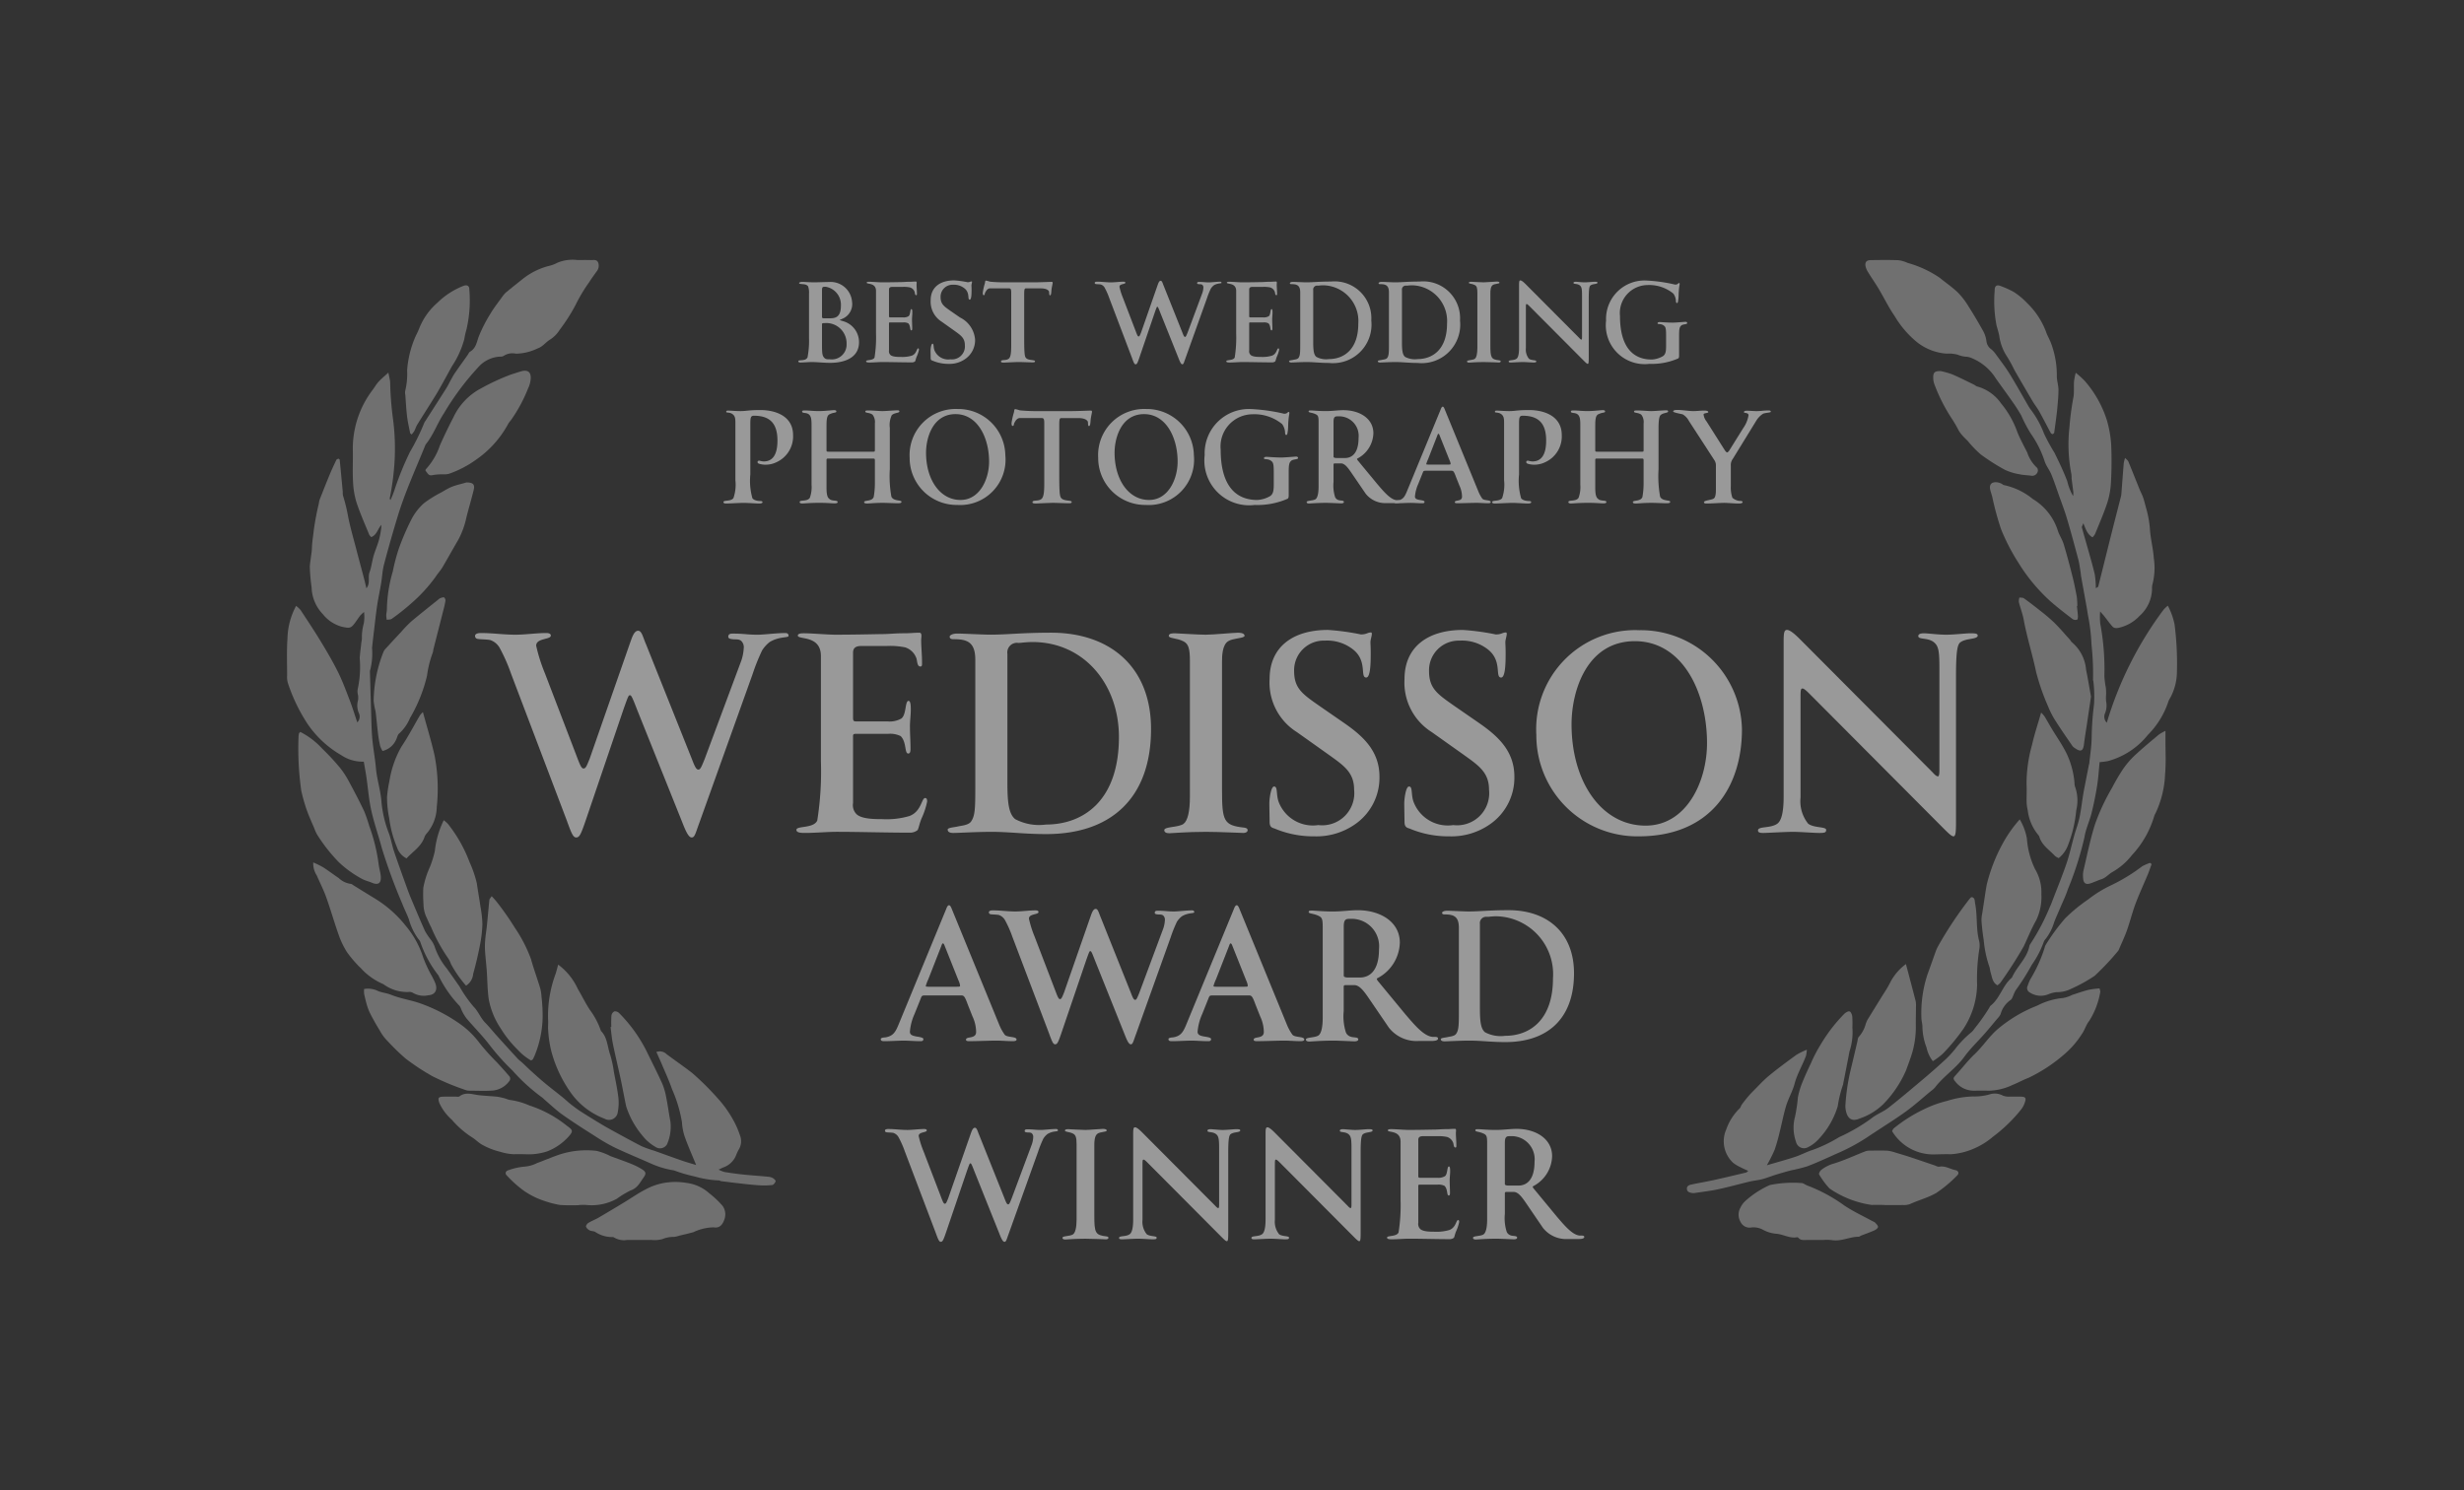 <svg id="Laag_1" data-name="Laag 1" xmlns="http://www.w3.org/2000/svg" viewBox="0 0 152.304 92.132">
  <rect x="0" y="0" width="152.304" height="92.132" fill="#333333" stroke="none"/>
  <rect width="152.304" height="92.132" style="fill: none"/>
  <g>
    <path d="M128.141,30.666a1.303,1.303,0,0,0,.015-.234c-.032-.287-.074-.572-.108-.859a1.578,1.578,0,0,0-.013-.262,9.502,9.502,0,0,1-.122-2.875,17.408,17.408,0,0,1,.26-1.936c.036-.303.007-.613.025-.919a4.416,4.416,0,0,1,.106-.535,5.355,5.355,0,0,1,.58.527,6.818,6.818,0,0,1,1.34,2.388,7.004,7.004,0,0,1,.27,1.491,22.755,22.755,0,0,1-.01,2.324,4.965,4.965,0,0,1-.221,1.281c-.216.664-.5,1.306-.762,1.955a1.004,1.004,0,0,1-.159.207c-.316-.181-.414-.494-.567-.872-.053.146-.103.211-.09.259.099.379.213.755.318,1.133.163.588.339,1.174.478,1.768a5.677,5.677,0,0,1,.066.857c.09-.061.142-.077.149-.105.281-1.114.556-2.229.836-3.343.187-.746.381-1.491.571-2.236a.766.766,0,0,0,.021-.129c.049-.637.096-1.274.148-1.91a2.437,2.437,0,0,1,.082-.332c.098.105.174.153.202.221.234.565.457,1.135.687,1.702.071.175.163.342.225.52.071.203.121.414.177.623a6.501,6.501,0,0,1,.246,1.326c.034.605.201,1.202.239,1.807a4.038,4.038,0,0,1-.07,1.565,1.027,1.027,0,0,0-.039.346,2.278,2.278,0,0,1-.774,1.659,2.501,2.501,0,0,1-1.253.726c-.186.044-.319.042-.43-.084-.183-.207-.343-.433-.515-.65-.05-.063-.107-.121-.237-.268a4.416,4.416,0,0,0,.006.74,15.223,15.223,0,0,1,.257,3.257,5.585,5.585,0,0,0,.093.73,3.604,3.604,0,0,1,.016.385,2.535,2.535,0,0,0-.003.434,1.271,1.271,0,0,1-.059.731.525.525,0,0,0,.103.6,22.311,22.311,0,0,1,3.506-6.984,2.367,2.367,0,0,1,.266-.252,4.332,4.332,0,0,1,.417,1.161,18.88,18.88,0,0,1,.146,2.922,3.444,3.444,0,0,1-.401,1.593,1.593,1.593,0,0,0-.122.231,5.233,5.233,0,0,1-1.269,2.077,4.763,4.763,0,0,1-2.468,1.623,4.63,4.63,0,0,1-.519.066c-.047.466-.075.959-.152,1.444-.091.572-.206,1.143-.346,1.705-.127.507-.363.993-.442,1.505a20.298,20.298,0,0,1-1.021,3.203c-.135.414-.331.808-.5,1.212-.118.282-.247.559-.355.845a3.122,3.122,0,0,1-.514,1.007.57.57,0,0,0-.134.224,6.042,6.042,0,0,1-.728,1.386,14.59,14.59,0,0,1-1.005,1.586,2.164,2.164,0,0,0-.143.317c-.044.091-.075.211-.15.261a1.557,1.557,0,0,0-.626.87.953.953,0,0,1-.2.285c-.26.313-.519.627-.787.933-.421.48-.891.923-1.263,1.437-.519.717-1.277,1.193-1.808,1.89a1.559,1.559,0,0,1-.261.231c-.505.417-.992.859-1.521,1.243-.634.462-1.304.875-1.959,1.309-.073.048-.15.092-.22.143a12.046,12.046,0,0,1-2.171,1.19c-.579.263-1.157.528-1.75.756a9.302,9.302,0,0,1-.997.25q-.477.125-.949.27c-.287.088-.565.203-.855.28-.25.067-.512.085-.764.145-.65.155-1.294.337-1.948.477-.483.104-.977.16-1.467.234a.538.538,0,0,1-.174-.005c-.148-.027-.293-.067-.301-.257-.007-.171.128-.229.253-.257.455-.099.915-.173,1.37-.273.681-.15,1.359-.313,2.037-.475.038-.009.068-.05.132-.1-.175-.082-.333-.15-.483-.23a2.216,2.216,0,0,1-.446-.267,1.813,1.813,0,0,1-.43-2.069,3.345,3.345,0,0,1,.813-1.284c.073-.059.094-.179.154-.26q.179-.245.375-.477c.103-.122.212-.238.325-.351.318-.317.62-.655.965-.94.551-.454,1.127-.878,1.704-1.298a4.516,4.516,0,0,1,.645-.317,2.163,2.163,0,0,1-.051.375c-.216.584-.545,1.119-.707,1.731-.122.461-.374.887-.516,1.344-.159.512-.255,1.042-.387,1.563a11.512,11.512,0,0,1-.329,1.173,9.439,9.439,0,0,1-.482.958c.606-.178,1.183-.334,1.75-.52.368-.121.712-.315,1.082-.428a8.921,8.921,0,0,0,1.631-.788,11.276,11.276,0,0,0,1.995-1.158c.306-.258.714-.394,1.032-.641.712-.554,1.4-1.138,2.09-1.719.444-.373.882-.754,1.309-1.147a6.203,6.203,0,0,0,.75-.787,6.244,6.244,0,0,1,1-1.033.797.797,0,0,0,.172-.197,12.417,12.417,0,0,0,.934-1.313.385.385,0,0,1,.098-.144c.579-.466.732-1.255,1.305-1.725.297-.681.922-1.181,1.078-1.941a.361.361,0,0,1,.074-.158,13.716,13.716,0,0,0,1.212-2.316.827.827,0,0,0,.054-.12c.318-.83.657-1.653.947-2.493.198-.576.324-1.176.489-1.763.102-.363.241-.717.319-1.085.099-.467.151-.944.228-1.417.042-.257.095-.512.144-.767q.107-.555.216-1.11c.006-.029.02-.056.022-.085.051-.506.133-1.01.145-1.517a18.502,18.502,0,0,1,.148-2.132,7.929,7.929,0,0,0-.038-1.394c-.002-.043-.03-.088-.024-.128a16.496,16.496,0,0,0-.095-2.159,11.589,11.589,0,0,0-.225-1.852c-.047-.33-.11-.658-.168-.986-.081-.456-.166-.912-.247-1.369-.018-.1-.021-.202-.038-.302-.043-.256-.073-.517-.14-.768-.225-.843-.452-1.686-.7-2.522-.145-.49-.33-.967-.501-1.449-.151-.427-.292-.858-.464-1.276-.11-.267-.301-.503-.4-.773a6.409,6.409,0,0,0-.872-1.754,8.898,8.898,0,0,1-.587-1.116,9.553,9.553,0,0,0-.516-.811c-.342-.492-.697-.975-1.045-1.463A3.21,3.21,0,0,0,121.911,22.153a1.154,1.154,0,0,0-.326-.096,1.72,1.72,0,0,1-.585-.131,2.153,2.153,0,0,0-.688-.064,3.335,3.335,0,0,1-1.811-.703,6.064,6.064,0,0,1-1.387-1.615c-.371-.534-.655-1.128-.989-1.689-.207-.347-.441-.678-.652-1.023a1.101,1.101,0,0,1-.165-.395c-.035-.238.07-.352.32-.356.57-.009,1.141-.017,1.71.005a1.895,1.895,0,0,1,.576.167,6.669,6.669,0,0,1,1.987.922c.37.306.774.576,1.119.909a4.699,4.699,0,0,1,.663.867c.328.514.638,1.041.933,1.575a1.856,1.856,0,0,1,.172.582.69.69,0,0,0,.281.472,1.471,1.471,0,0,1,.294.318c.29.398.593.79.852,1.208.397.642.762,1.303,1.141,1.956a2.441,2.441,0,0,0,.14.222,5.845,5.845,0,0,1,.849,1.522,11.743,11.743,0,0,0,.646,1.184c.282.574.56,1.153.787,1.75A3.469,3.469,0,0,0,128.141,30.666Z" style="fill: #fff;opacity: 0.3"/>
    <path d="M43.03,72.022c-.243-.594-.497-1.164-.706-1.75a3.48,3.48,0,0,1-.171-.895,8.415,8.415,0,0,0-.616-2.047c-.173-.506-.399-.994-.607-1.488-.112-.266-.233-.527-.358-.807a.601.601,0,0,1,.639.141c.525.392,1.067.76,1.584,1.166a17.005,17.005,0,0,1,1.605,1.598,6.827,6.827,0,0,1,.886,1.235,5.332,5.332,0,0,1,.447.996.994.994,0,0,1-.087.926,2.807,2.807,0,0,0-.161.358,1.307,1.307,0,0,1-.742.704c-.093.034-.18.082-.325.15a2.01,2.01,0,0,0,.366.146c.386.062.774.117,1.164.157.505.052,1.012.085,1.518.133a.74.74,0,0,1,.294.079c.079.045.196.154.182.202-.027.094-.127.224-.209.233a4.73,4.73,0,0,1-.829.016c-.392-.024-.782-.071-1.172-.114-.389-.043-.777-.093-1.164-.142-.042-.005-.083-.046-.123-.043a6.446,6.446,0,0,1-1.534-.252,8.923,8.923,0,0,1-1.073-.304,1.868,1.868,0,0,0-.204-.069,5.596,5.596,0,0,1-1.353-.399c-.752-.336-1.516-.646-2.26-.998a11.314,11.314,0,0,1-1.205-.694c-.688-.437-1.377-.874-2.042-1.344-.402-.285-.76-.633-1.137-.953a1.052,1.052,0,0,0-.13-.117A11.539,11.539,0,0,1,31.669,66.173a14.091,14.091,0,0,1-1.475-1.658c-.422-.534-.901-1.022-1.345-1.539a2.708,2.708,0,0,1-.276-.442c-.071-.126-.099-.295-.2-.383a7.298,7.298,0,0,1-1.275-1.854,6.952,6.952,0,0,1-1.104-2.022.451.451,0,0,0-.107-.19,3.655,3.655,0,0,1-.612-1.249c-.121-.327-.286-.639-.41-.965a35.129,35.129,0,0,1-1.266-3.448c-.245-.925-.582-1.831-.738-2.779-.085-.516-.132-1.037-.206-1.555-.047-.33-.11-.657-.169-1.003a2.359,2.359,0,0,1-1.392-.4,6.362,6.362,0,0,1-2.087-1.938,10.71,10.71,0,0,1-1.209-2.51,1.308,1.308,0,0,1-.051-.476c-.001-.761-.031-1.524.021-2.281a4.492,4.492,0,0,1,.533-2.024,1.687,1.687,0,0,1,.282.261c.432.657.868,1.312,1.275,1.985.369.609.729,1.225,1.044,1.862.276.56.493,1.151.718,1.735.166.433.302.878.466,1.361a.511.511,0,0,0,.1-.566,1.184,1.184,0,0,1-.053-.813,1.045,1.045,0,0,0-.011-.344.817.817,0,0,1-.018-.298,6.573,6.573,0,0,0,.131-1.957c.019-.303.062-.605.095-.908.011-.101.036-.202.04-.304a3.146,3.146,0,0,1,.121-.949,2.443,2.443,0,0,0,.011-.686,2.337,2.337,0,0,0-.23.21c-.09.115-.17.238-.255.357-.318.446-.362.456-.89.341a2.256,2.256,0,0,1-1.172-.777,2.479,2.479,0,0,1-.694-1.653,11.617,11.617,0,0,1-.112-1.299c.021-.259.065-.517.097-.775a2.806,2.806,0,0,0,.032-.304c.006-.378.073-.75.113-1.122a16.259,16.259,0,0,1,.313-1.67,1.627,1.627,0,0,1,.054-.254c.202-.515.404-1.03.616-1.541.128-.309.271-.613.415-.915.019-.041.087-.058.125-.082.042.031.082.046.083.065q.098.994.19,1.989a.967.967,0,0,0,.01.218,10.39,10.39,0,0,1,.328,1.352c.137.669.328,1.327.5,1.989.154.592.314,1.181.47,1.772.051.195.096.391.154.631.258-.319.076-.678.191-.986.12-.324.155-.68.251-1.014.093-.322.23-.631.322-.954a4.695,4.695,0,0,0,.166-.964c-.236.234-.27.609-.629.755a.599.599,0,0,1-.128-.149c-.269-.662-.563-1.316-.785-1.994a5.059,5.059,0,0,1-.215-1.282c-.035-.627-.001-1.258-.012-1.886a5.991,5.991,0,0,1,1.224-3.792c.123-.164.223-.346.36-.497.161-.178.351-.33.612-.571.052.271.098.43.11.591a19.775,19.775,0,0,0,.168,2.212,14.021,14.021,0,0,1,.092,2.883,16.532,16.532,0,0,1-.281,2.065.147.147,0,0,0,.041.125,5.816,5.816,0,0,0,.294-.759,19.008,19.008,0,0,1,.911-2.214,13.585,13.585,0,0,0,.868-1.759.392.392,0,0,1,.061-.116c.439-.687.881-1.372,1.317-2.061.101-.159.18-.332.272-.497.085-.152.166-.308.265-.451.255-.37.518-.734.778-1.101.051-.072.085-.171.153-.211.369-.213.409-.591.541-.944a8.974,8.974,0,0,1,.712-1.395c.223-.376.497-.722.753-1.078a1.387,1.387,0,0,1,.233-.261c.337-.279.679-.549,1.021-.822a4.334,4.334,0,0,1,1.66-.813,2.02,2.02,0,0,0,.48-.186,2.439,2.439,0,0,1,1.237-.166c.278-.003.556-.005.833.002.167.004.369-.057.453.165a.553.553,0,0,1-.099.537c-.158.224-.322.444-.468.676a9.818,9.818,0,0,0-.828,1.385,10.978,10.978,0,0,1-.985,1.544,1.877,1.877,0,0,1-.61.616c-.265.165-.447.439-.768.543a3.14,3.14,0,0,1-1.334.32.99.99,0,0,0-.757.139.371.371,0,0,1-.21.044,1.909,1.909,0,0,0-1.339.635A16.648,16.648,0,0,0,27.436,25.558c-.397.602-.638,1.307-1.095,1.882a.466.466,0,0,0-.064.115c-.586,1.445-1.238,2.865-1.693,4.36q-.451,1.482-.848,2.981c-.099.376-.114.775-.178,1.161-.076.457-.176.911-.245,1.369-.074.487-.124.978-.183,1.468-.046.388-.093.776-.133,1.164a4.098,4.098,0,0,1-.132,1.427c.023.794.044,1.588.07,2.382.02.598.025,1.197.076,1.792.052.606.172,1.205.224,1.811.057.666.264,1.302.333,1.969A7.162,7.162,0,0,0,24.005,51.431c.158.386.22.811.353,1.208.245.73.511,1.454.771,2.179.084.234.169.467.265.696.288.684.574,1.37.878,2.047a4.068,4.068,0,0,0,.339.509,1.634,1.634,0,0,1,.242.414,4.294,4.294,0,0,0,.752,1.374c.274.375.537.758.803,1.138a7.914,7.914,0,0,0,.867,1.239c.283.277.421.688.712.983.254.258.479.544.722.813q.642.712,1.291,1.418c.088.096.199.17.294.259.181.167.355.342.538.507.281.253.562.508.853.749.359.298.73.58,1.093.874.17.137.326.29.498.424.195.153.393.303.601.438.353.229.712.449,1.071.667.261.158.523.314.791.46.635.348,1.268.7,1.912,1.029a6.366,6.366,0,0,0,.767.276c.567.202,1.133.41,1.702.607C42.428,71.847,42.743,71.934,43.03,72.022Z" style="fill: #fff;opacity: 0.3"/>
    <path d="M22.507,61.14a1.407,1.407,0,0,1,.797.096c.26.131.575.144.86.26.594.242,1.237.326,1.847.545a9.98,9.98,0,0,1,2.238,1.134,5.441,5.441,0,0,1,1.395,1.309,14.303,14.303,0,0,0,1.078,1.199c.264.29.531.577.782.878a.249.249,0,0,1,.004.236,1.433,1.433,0,0,1-1.051.622c-.465.034-.935.009-1.403.008a.74.74,0,0,1-.217-.021,16.016,16.016,0,0,1-2.113-.875,14.034,14.034,0,0,1-1.667-1.101,13.855,13.855,0,0,1-1.082-1.051,2.848,2.848,0,0,1-.517-.701c-.179-.282-.34-.575-.497-.87a3.485,3.485,0,0,1-.246-.559c-.085-.263-.146-.534-.207-.803A1.604,1.604,0,0,1,22.507,61.14Z" style="fill: #fff;opacity: 0.3"/>
    <path d="M129.779,61.104c.023.118.056.18.041.227a4.869,4.869,0,0,1-.679,1.779c-.2.241-.28.579-.469.832a5.483,5.483,0,0,1-1.017,1.186,9.795,9.795,0,0,1-2.269,1.505c-.338.128-.656.308-.992.442a3.603,3.603,0,0,1-1.495.355c-.291-.012-.584-.006-.876-.002a1.433,1.433,0,0,1-1.137-.533c-.18-.205-.167-.246.005-.434.392-.428.746-.895,1.166-1.293.496-.471.864-1.045,1.378-1.508a8.608,8.608,0,0,1,2.488-1.49,4.267,4.267,0,0,1,1.602-.472,2.097,2.097,0,0,0,.562-.192c.338-.11.674-.228,1.017-.315A5.427,5.427,0,0,1,129.779,61.104Z" style="fill: #fff;opacity: 0.3"/>
    <path d="M132.996,53.419c-.077.211-.147.425-.234.633-.251.604-.529,1.199-.759,1.811-.204.545-.343,1.114-.537,1.663-.141.398-.326.779-.491,1.168a.27.27,0,0,1-.039.078,16.312,16.312,0,0,1-1.458,1.552,9.517,9.517,0,0,1-1.442.798,1.936,1.936,0,0,1-.919.214,1.895,1.895,0,0,0-.452.109,1.243,1.243,0,0,1-1.203-.09.307.307,0,0,1-.128-.414,2.884,2.884,0,0,1,.165-.403,8.772,8.772,0,0,0,.894-1.986.479.479,0,0,1,.046-.123,12.435,12.435,0,0,1,1.206-1.65,10.157,10.157,0,0,1,1.447-1.188A7.242,7.242,0,0,1,130.499,54.726a11.165,11.165,0,0,0,1.923-1.178,3.494,3.494,0,0,1,.473-.204Z" style="fill: #fff;opacity: 0.3"/>
    <path d="M19.364,53.316a6.025,6.025,0,0,1,.605.298c.332.213.647.451.973.673a1.328,1.328,0,0,0,.735.355c.064 0.0.128.063.19.101.42.259.839.521,1.261.777a7.247,7.247,0,0,1,1.958,1.722,5.73,5.73,0,0,1,1.069,1.941,7.915,7.915,0,0,0,.573,1.218c.063.131.132.26.184.395.152.401-.016.706-.435.733a1.319,1.319,0,0,1-.933-.139.438.438,0,0,0-.29-.065,2.453,2.453,0,0,1-1.552-.48,4.052,4.052,0,0,1-1.321-.907c-.08-.102-.188-.182-.273-.28a7.15,7.15,0,0,1-.666-.804,5.113,5.113,0,0,1-.493-1.018c-.278-.782-.505-1.582-.784-2.363-.166-.465-.393-.907-.59-1.361A1.329,1.329,0,0,1,19.364,53.316Z" style="fill: #fff;opacity: 0.3"/>
    <path d="M117.809,59.599c.213.806.411,1.545.601,2.288a1.413,1.413,0,0,1,.02.349c-.001.409-.014.819-.008,1.228a5.669,5.669,0,0,1-.311,1.885c-.092.277-.195.55-.296.824a6.917,6.917,0,0,1-1.406,2.087,3.832,3.832,0,0,1-1.473.892c-.44.197-.728.02-.833-.457a1.417,1.417,0,0,1-.034-.391,12.784,12.784,0,0,1,.34-2.234c.135-.55.261-1.102.392-1.653.027-.112.028-.262.101-.325a1.932,1.932,0,0,0,.425-.802,1.988,1.988,0,0,1,.103-.241c.326-.534.658-1.065.986-1.598a6.663,6.663,0,0,0,.42-.712A3.281,3.281,0,0,1,117.809,59.599Z" style="fill: #fff;opacity: 0.3"/>
    <path d="M34.502,59.634a3.85,3.85,0,0,1,1.217,1.509c.255.423.467.873.739,1.284A4.691,4.691,0,0,1,37.133,63.697a.096.096,0,0,0,.016.04c.406.409.393.984.572,1.481a6.883,6.883,0,0,1,.227,1.061c.097.512.208,1.023.271,1.54a2.968,2.968,0,0,1-.03.913.547.547,0,0,1-.821.427,4.527,4.527,0,0,1-2.048-1.553,7.954,7.954,0,0,1-1.246-2.633,7.002,7.002,0,0,1-.188-1.244c-.025-.231.01-.468-.008-.701a7.45,7.45,0,0,1,.466-2.827C34.4,60.025,34.444,59.844,34.502,59.634Z" style="fill: #fff;opacity: 0.3"/>
    <path d="M133.851,45.181c0,.25.001.391-0.0.531-.003.715.041,1.435-.023,2.145a6.222,6.222,0,0,1-.58,2.398,1.072,1.072,0,0,0-.105.24,6.001,6.001,0,0,1-1.363,2.368,4.085,4.085,0,0,1-1.203,1.044c-.231.123-.404.359-.677.445-.245.078-.477.196-.723.27-.25.075-.393-.034-.412-.298a1.625,1.625,0,0,1,.012-.48c.225-.959.417-1.923.713-2.869a12.942,12.942,0,0,1,1.063-2.278,12.323,12.323,0,0,1,.675-1.151,5.284,5.284,0,0,1,.735-.855c.477-.446.984-.86,1.483-1.281A3.114,3.114,0,0,1,133.851,45.181Z" style="fill: #fff;opacity: 0.3"/>
    <path d="M18.564,45.249a4.804,4.804,0,0,1,1.357,1.036,14.447,14.447,0,0,1,1.096,1.181,5.313,5.313,0,0,1,.562.868c.326.601.643,1.207.936,1.825a9.374,9.374,0,0,1,.309.903,10.931,10.931,0,0,1,.581,2.366c.032.273.127.541.135.813.011.379-.188.484-.541.335-.185-.078-.383-.126-.564-.211a6.649,6.649,0,0,1-1.497-1.069,10.074,10.074,0,0,1-1.277-1.607,2.134,2.134,0,0,1-.229-.469c-.165-.389-.342-.774-.481-1.172a10.417,10.417,0,0,1-.33-1.173,18.56,18.56,0,0,1-.17-3.271,1.223,1.223,0,0,1,.028-.259C18.482,45.321,18.514,45.302,18.564,45.249Z" style="fill: #fff;opacity: 0.3"/>
    <path d="M28.808,60.935a7.09,7.09,0,0,1-.94-1.353,1.371,1.371,0,0,0-.149-.314,10.628,10.628,0,0,1-1.07-1.948c-.097-.179-.177-.368-.26-.554a1.986,1.986,0,0,1-.213-.884,8.473,8.473,0,0,1-.011-.993,5.549,5.549,0,0,1,.421-1.323,6.425,6.425,0,0,0,.291-.948,5.656,5.656,0,0,1,.552-1.911,1.835,1.835,0,0,1,.265.234,8.729,8.729,0,0,1,1.327,2.348,7.049,7.049,0,0,1,.452,1.314c.069.487.157.971.227,1.457a6.741,6.741,0,0,1,.117,1.078,7.719,7.719,0,0,1-.151,1.294c-.115.597-.255,1.19-.418,1.775A.956.956,0,0,1,28.808,60.935Z" style="fill: #fff;opacity: 0.3"/>
    <path d="M123.462,60.913c-.316-.184-.326-.511-.418-.792-.04-.123-.037-.263-.087-.381a6.845,6.845,0,0,1-.339-1.614c-.065-.4-.108-.805-.14-1.209a2.263,2.263,0,0,1,.052-.474c.026-.186.055-.372.084-.557.063-.401.116-.804.191-1.202a10.433,10.433,0,0,1,1.015-2.589,7.9,7.9,0,0,1,1.024-1.44,3.506,3.506,0,0,1,.444,1.198,5.136,5.136,0,0,0,.503,1.877,2.787,2.787,0,0,1,.39,1.547,3.316,3.316,0,0,1-.317,1.608c-.288.503-.505,1.048-.753,1.574a.275.275,0,0,1-.018.04,26.183,26.183,0,0,1-1.461,2.275A1.215,1.215,0,0,1,123.462,60.913Z" style="fill: #fff;opacity: 0.3"/>
    <path d="M32.827,65.561a3.384,3.384,0,0,1-.816-.654,6.862,6.862,0,0,1-1.06-1.326,4.792,4.792,0,0,1-.746-1.838c-.073-.538-.077-1.069-.109-1.604-.027-.45-.086-.897-.115-1.347a4.771,4.771,0,0,1,.011-.698c.025-.303.078-.603.108-.905.052-.518.094-1.038.149-1.556.006-.061.069-.116.141-.23a4.501,4.501,0,0,1,.301.336A17.394,17.394,0,0,1,31.822,57.352a8.878,8.878,0,0,1,.997,1.931c.166.602.384,1.19.566,1.789a2.623,2.623,0,0,1,.088.555,10.18,10.18,0,0,1,.069,1.251,6.545,6.545,0,0,1-.493,2.375c-.035.079-.072.159-.114.234C32.923,65.51,32.889,65.52,32.827,65.561Z" style="fill: #fff;opacity: 0.3"/>
    <path d="M119.472,65.602a2.07,2.07,0,0,1-.391-.846,3.713,3.713,0,0,1-.253-1.278c.003-.187-.065-.374-.064-.561a7.674,7.674,0,0,1,.382-2.693c.178-.478.343-.962.517-1.442a2.36,2.36,0,0,1,.128-.278,23.463,23.463,0,0,1,1.853-2.808,2.168,2.168,0,0,1,.165-.201c.018-.019.052-.023.083-.035.199.063.162.235.193.391.152.756.049,1.538.242,2.29a1.287,1.287,0,0,1,.013.566,11.87,11.87,0,0,0-.132,2.178,5.119,5.119,0,0,1-.841,2.71,12.375,12.375,0,0,1-1.278,1.546A4.055,4.055,0,0,1,119.472,65.602Z" style="fill: #fff;opacity: 0.3"/>
    <path d="M128.378,37.469c.021.202.049.405.061.608.005.079-.006.215-.043.228a.336.336,0,0,1-.272-.023c-.462-.354-.925-.708-1.363-1.091a10.941,10.941,0,0,1-2.006-2.412,12.44,12.44,0,0,1-1.061-2.051,17.662,17.662,0,0,1-.55-2.016c-.034-.127-.076-.251-.111-.377-.104-.379.056-.568.443-.515a.99.99,0,0,1,.245.084c.053.023.099.082.151.086a4.163,4.163,0,0,1,1.775.856,3.532,3.532,0,0,1,1.565,1.999c.098.273.266.522.349.799.197.654.372,1.315.539,1.977.107.422.193.85.271,1.279a4.426,4.426,0,0,1,.032.567Z" style="fill: #fff;opacity: 0.3"/>
    <path d="M28.835,29.825c.416.003.528.127.444.469-.138.564-.305,1.121-.448,1.684a5.127,5.127,0,0,1-.501,1.388c-.332.563-.645,1.137-.978,1.699-.119.2-.281.374-.409.569a9.587,9.587,0,0,1-1.56,1.7,13.625,13.625,0,0,1-1.163.919c-.078.058-.207.045-.313.065a1.812,1.812,0,0,1-.033-.281c.004-.13.045-.26.041-.388a8.764,8.764,0,0,1,.363-2.317,12.13,12.13,0,0,1,.365-1.392,15.385,15.385,0,0,1,.792-1.84,3.492,3.492,0,0,1,.768-.99,7.229,7.229,0,0,1,1.107-.687c.148-.089.298-.177.452-.254a2.523,2.523,0,0,1,.356-.143c.162-.053.329-.094.493-.139C28.709,29.859,28.805,29.833,28.835,29.825Z" style="fill: #fff;opacity: 0.3"/>
    <path d="M129.248,43.065c-.087.589-.162,1.104-.239,1.619-.066.444-.141.887-.196,1.332-.051.412-.2.487-.537.248a.648.648,0,0,1-.17-.137c-.349-.509-.703-1.015-1.034-1.537a5.137,5.137,0,0,1-.463-.888,14.071,14.071,0,0,1-.747-2.135c-.229-1.094-.571-2.159-.774-3.259-.068-.37-.209-.726-.301-1.093a.777.777,0,0,1,.037-.276c.094.014.209-.001.277.048.343.246.677.504,1.007.767a10.953,10.953,0,0,1,.864.734c.34.336.65.702.971,1.056.049.054.078.131.135.171a2.484,2.484,0,0,1,.868,1.705C129.066,41.988,129.156,42.56,129.248,43.065Z" style="fill: #fff;opacity: 0.3"/>
    <path d="M23.646,46.426a1.519,1.519,0,0,1-.146-.303,6.97,6.97,0,0,1-.129-.725c-.058-.475-.098-.952-.158-1.426a4.372,4.372,0,0,1-.117-.639,8.477,8.477,0,0,1,.6-3.015.645.645,0,0,1,.114-.186q.498-.546,1.004-1.086a7.412,7.412,0,0,1,.605-.626c.544-.459,1.105-.899,1.66-1.346a.518.518,0,0,1,.143-.1c.077-.026.182-.066.237-.035a.264.264,0,0,1,.072.222,5.248,5.248,0,0,1-.124.555q-.311,1.225-.624,2.449a.914.914,0,0,1-.03.172,6.48,6.48,0,0,0-.357,1.432,9.449,9.449,0,0,1-1.053,2.622,2.684,2.684,0,0,1-.667.954c-.093.067-.119.227-.175.345A1.226,1.226,0,0,1,23.646,46.426Z" style="fill: #fff;opacity: 0.3"/>
    <path d="M112.693,76.657c-.321,0-.643.002-.964-.001-.2-.002-.413.05-.571-.137a.1.1,0,0,0-.079-.031c-.463.088-.864-.194-1.314-.218a2.07,2.07,0,0,1-.817-.259,1.222,1.222,0,0,0-.673-.131.618.618,0,0,1-.688-.339.882.882,0,0,1-.011-.877,1.333,1.333,0,0,1,.309-.421,5.767,5.767,0,0,1,1.508-.981,7.042,7.042,0,0,1,1.94-.126c.128-.009.261.115.397.161a9.823,9.823,0,0,1,2.278,1.234c.553.369,1.163.65,1.748.97a.528.528,0,0,1,.151.084c.072.083.185.186.175.268-.01.082-.138.173-.235.216-.262.117-.536.21-.804.315-.054.021-.104.072-.156.072-.564.001-1.089.311-1.669.206A2.967,2.967,0,0,0,112.693,76.657Z" style="fill: #fff;opacity: 0.3"/>
    <path d="M39.552,76.656c-.263,0-.525.002-.788-.001a1.17,1.17,0,0,1-.798-.148.181.181,0,0,0-.125-.031,1.858,1.858,0,0,1-1.061-.326c-.101-.049-.233-.035-.331-.087a.458.458,0,0,1-.226-.226c-.018-.061.071-.191.146-.236.197-.121.417-.202.617-.318.539-.314,1.073-.635,1.606-.958.422-.255.827-.543,1.265-.768a3.815,3.815,0,0,1,1.125-.415,4.126,4.126,0,0,1,1.48-.009,2.563,2.563,0,0,1,1.386.643,5.663,5.663,0,0,1,.818.773.906.906,0,0,1,.125.792c-.134.432-.351.588-.682.535a3.008,3.008,0,0,0-1.25.3c-.138.035-.276.072-.414.106-.152.037-.304.072-.456.108a1.672,1.672,0,0,1-.333.077,1.742,1.742,0,0,0-.716.137,1.86,1.86,0,0,1-.688.049C40.019,76.66,39.786,76.656,39.552,76.656Z" style="fill: #fff;opacity: 0.3"/>
    <path d="M35.801,74.503a11.526,11.526,0,0,1-1.182-.01,5.79,5.79,0,0,1-.916-.232,4.866,4.866,0,0,1-1.316-.643,7.112,7.112,0,0,1-1.07-.959c-.123-.121-.055-.283.13-.322a3.86,3.86,0,0,1,1.01-.218,2.101,2.101,0,0,0,.743-.218c.444-.163.879-.352,1.325-.506a5.351,5.351,0,0,1,2.354-.246,3.778,3.778,0,0,1,.846.32c.416.157.838.3,1.251.466a4.254,4.254,0,0,1,.7.346c.253.161.279.27.112.503-.223.312-.384.669-.813.812a5.791,5.791,0,0,0-.852.516,3.224,3.224,0,0,1-1.883.381c-.145-.013-.292-.002-.438-.002Z" style="fill: #fff;opacity: 0.3"/>
    <path d="M116.488,74.49c-.263,0-.526-.01-.789.002a6.12,6.12,0,0,1-2.616-1.021,5.022,5.022,0,0,1-.641-.866c-.031-.049.058-.226.135-.28a2.298,2.298,0,0,1,.646-.354c.723-.206,1.397-.534,2.095-.802a.882.882,0,0,1,.301-.036c.35-.004.702-.013,1.051.005a2.239,2.239,0,0,1,.496.118c.316.093.632.188.945.291.49.162.977.331,1.465.496.096.032.2.098.288.082.371-.069.674.148,1.011.216.183.037.238.204.1.326a7.909,7.909,0,0,1-1.295,1.086c-.523.299-1.092.44-1.625.687a1.099,1.099,0,0,1-.429.056c-.38.007-.759.002-1.139.002Z" style="fill: #fff;opacity: 0.3"/>
    <path d="M32.428,71.354c-.264,0-.468-.005-.672.001a3.242,3.242,0,0,1-.841-.151,4.326,4.326,0,0,1-1.121-.441c-.211-.116-.382-.302-.586-.432a5.691,5.691,0,0,1-1.283-1.111,3.107,3.107,0,0,1-.773-1.041c-.094-.307-.064-.37.247-.382.248-.009.496-.001.745-.003.087-.001.2.026.258-.017.379-.287.774-.126,1.171-.076.387.048.78.057,1.168.1a4.033,4.033,0,0,1,.539.125,1.084,1.084,0,0,0,.248.075,4.478,4.478,0,0,1,1.197.341,7.257,7.257,0,0,1,2.317,1.256c.377.269.403.335.089.683a3.463,3.463,0,0,1-1.308.899A3.707,3.707,0,0,1,32.428,71.354Z" style="fill: #fff;opacity: 0.3"/>
    <path d="M116.951,69.925c.034-.054.058-.135.111-.173a9.227,9.227,0,0,1,1.841-1.166,6.947,6.947,0,0,1,1.45-.527,5.8,5.8,0,0,1,1.614-.276,3.33,3.33,0,0,0,.985-.119,1.051,1.051,0,0,1,.839.063,1.003,1.003,0,0,0,.465.065c.233.01.468-.006.701.006.231.012.289.088.217.307a1.397,1.397,0,0,1-.231.467,9.44,9.44,0,0,1-1.747,1.696,4.564,4.564,0,0,1-1.205.747,4.209,4.209,0,0,1-1.413.342c-.35-.012-.701.005-1.051.011A2.966,2.966,0,0,1,116.951,69.925Z" style="fill: #fff;opacity: 0.3"/>
    <path d="M25.445,26.86c-.052-.046-.089-.062-.093-.084-.067-.34-.148-.679-.189-1.022-.054-.447-.076-.898-.11-1.347a.635.635,0,0,1-.003-.259,4.426,4.426,0,0,0,.115-1.256,6.337,6.337,0,0,1,.541-2.141,4.784,4.784,0,0,0,.217-.476,4.076,4.076,0,0,1,1.101-1.547,4.769,4.769,0,0,1,1.623-1.055c.213-.081.366-.008.363.219a7.96,7.96,0,0,1-.176,2.476,4.417,4.417,0,0,0-.134.593,5.691,5.691,0,0,1-.772,1.694c-.176.317-.347.636-.524.953-.163.291-.323.583-.498.866-.367.594-.745,1.18-1.112,1.773-.076.123-.115.267-.183.395A1.696,1.696,0,0,1,25.445,26.86Z" style="fill: #fff;opacity: 0.3"/>
    <path d="M119.967,22.942a5.296,5.296,0,0,1,.703.2c.451.192.888.416,1.33.629.078.038.148.11.229.125a2.674,2.674,0,0,1,1.461,1.042,5.845,5.845,0,0,1,1.008,1.78c.173.431.399.84.609,1.256a2.234,2.234,0,0,0,.608.946.282.282,0,0,1,.031.267.358.358,0,0,1-.386.224c-.242-.037-.49-.038-.728-.091a3.472,3.472,0,0,1-.904-.275,12.534,12.534,0,0,1-1.507-.961,6.858,6.858,0,0,1-.785-.816c-.11-.116-.229-.223-.335-.342a2.149,2.149,0,0,1-.23-.311,7.723,7.723,0,0,0-.413-.714,10.536,10.536,0,0,1-1.07-2.093,1.186,1.186,0,0,1-.092-.468C119.493,23.016,119.597,22.931,119.967,22.942Z" style="fill: #fff;opacity: 0.3"/>
    <path d="M127.253,53.048a.914.914,0,0,1-.232-.132c-.339-.37-.794-.644-.957-1.159a.316.316,0,0,0-.058-.117,2.95,2.95,0,0,1-.668-1.539,3.187,3.187,0,0,1-.069-.472c-.01-.379.017-.76-.005-1.138a8.868,8.868,0,0,1,.341-2.45c.145-.649.359-1.283.56-1.989a1.864,1.864,0,0,1,.209.231c.151.247.289.501.438.749.321.536.69,1.048.955,1.609a5.259,5.259,0,0,1,.462,1.761.678.678,0,0,0,.028.215,2.539,2.539,0,0,1,.081,1.468,8.011,8.011,0,0,1-.522,2.194A1.828,1.828,0,0,1,127.253,53.048Z" style="fill: #fff;opacity: 0.3"/>
    <path d="M26.295,29.084c.014-.042.014-.061.023-.069a4.153,4.153,0,0,0,.875-1.485c.26-.583.536-1.16.831-1.726A3.874,3.874,0,0,1,29.745,24.003a13.783,13.783,0,0,1,1.837-.849c.205-.062.407-.133.612-.194.434-.129.656.047.605.501a1.578,1.578,0,0,1-.154.543,9.265,9.265,0,0,1-1.075,1.988,1.3,1.3,0,0,0-.199.287,6.361,6.361,0,0,1-1.931,2.13,6.52,6.52,0,0,1-1.684.88,1.112,1.112,0,0,1-.345.033,4.331,4.331,0,0,0-.523.026C26.53,29.413,26.532,29.422,26.295,29.084Z" style="fill: #fff;opacity: 0.3"/>
    <path d="M126.88,26.843c-.041-.022-.096-.032-.112-.063-.241-.446-.471-.899-.718-1.342-.12-.216-.278-.41-.404-.622q-.576-.972-1.138-1.952a8.031,8.031,0,0,0-.485-.875,3.057,3.057,0,0,1-.45-1.259c-.045-.198-.1-.394-.159-.589a7.834,7.834,0,0,1-.12-2.174c-.005-.317.138-.391.42-.266a5.285,5.285,0,0,1,.785.363,4.565,4.565,0,0,1,.798.669,4.829,4.829,0,0,1,1.166,1.762c.077.233.206.449.298.678a5.623,5.623,0,0,1,.375,2.087c.002.272.094.543.102.815a8.973,8.973,0,0,1-.051.908c-.014.188-.031.377-.054.564-.049.402-.102.804-.159,1.205C126.968,26.784,126.915,26.81,126.88,26.843Z" style="fill: #fff;opacity: 0.3"/>
    <path d="M26.141,44.021c.263.97.535,1.842.73,2.731a10.754,10.754,0,0,1,.126,3.136,2.585,2.585,0,0,1-.629,1.647.636.636,0,0,0-.133.225c-.204.585-.722.883-1.106,1.308a1.182,1.182,0,0,1-.588-.679,6.878,6.878,0,0,1-.483-1.803,6.616,6.616,0,0,1-.135-1.295,6.726,6.726,0,0,1,.145-.988,6.241,6.241,0,0,1,.737-2.131c.422-.624.769-1.297,1.151-1.948A1.9,1.9,0,0,1,26.141,44.021Z" style="fill: #fff;opacity: 0.3"/>
    <path d="M37.786,63.486a6.29,6.29,0,0,1,.008-.701.358.358,0,0,1,.18-.262.367.367,0,0,1,.298.109,9.114,9.114,0,0,1,1.701,2.368c.324.667.663,1.327.967,2.002a4.092,4.092,0,0,1,.247.874c.097.483.157.973.252,1.456a2.713,2.713,0,0,1-.208,1.409.5.5,0,0,1-.724.157,2.773,2.773,0,0,1-.817-.716,5.29,5.29,0,0,1-.986-1.79c-.119-.551-.216-1.107-.334-1.659-.158-.738-.337-1.472-.488-2.212-.069-.339-.095-.686-.141-1.03Z" style="fill: #fff;opacity: 0.3"/>
    <path d="M114.499,63.524a3.759,3.759,0,0,1-.178,1.474c-.125.668-.26,1.335-.39,2.002a.238.238,0,0,1-.006.043,7.536,7.536,0,0,0-.332,1.347A5.076,5.076,0,0,1,112.418,70.417a2.189,2.189,0,0,1-.657.502.508.508,0,0,1-.749-.34,2.585,2.585,0,0,1-.058-1.543,10.069,10.069,0,0,0,.178-1.203,4.859,4.859,0,0,1,.256-.87c.166-.419.355-.829.55-1.236a8.71,8.71,0,0,1,.604-1.158,9.873,9.873,0,0,1,1.464-1.901c.087-.078.241-.17.323-.14.083.03.15.198.163.312A6.382,6.382,0,0,1,114.499,63.524Z" style="fill: #fff;opacity: 0.3"/>
    <g style="opacity: 0.5">
      <path d="M51.316,22.431c-.422,0-.796-.049-1.133-.049-.19,0-.514.028-.704.028-.092,0-.134-.028-.134-.077,0-.078.239-.049.345-.085a.287.287,0,0,0,.225-.155,5.492,5.492,0,0,0,.091-1.218V18.158a1.19,1.19,0,0,0-.056-.458.327.327,0,0,0-.134-.098c-.141-.056-.422-.021-.422-.099,0-.056.127-.077.19-.077.127,0,.479.028.76.028.148,0,.676-.021.901-.021a1.331,1.331,0,0,1,1.422,1.225.981.981,0,0,1-.598,1.049c-.113.056-.155.056-.155.077,0,.021.056.021.19.07a1.342,1.342,0,0,1,.993,1.302C53.097,22.128,52.189,22.431,51.316,22.431Zm-.282-4.703c-.19,0-.225,0-.225.253v1.563c0,.113.014.134.134.134h.331c.359,0,.704-.056.704-.781A1.122,1.122,0,0,0,51.035,17.728Zm-.056,2.246c-.162,0-.169.014-.169.099v1.197c0,.486.014.676.091.789.113.155.183.155.422.155a.912.912,0,0,0,1.007-.943A1.253,1.253,0,0,0,50.978,19.974Z" style="fill: #fff"/>
      <path d="M56.632,18.249c-.084,0-.077-.148-.098-.204a.438.438,0,0,0-.282-.275,1.881,1.881,0,0,0-.444-.035H55.168c-.134,0-.218.035-.218.169v1.612c0,.106.014.106.12.106h.746a.597.597,0,0,0,.338-.07c.134-.091.092-.444.183-.444.056,0,.056.141.056.225,0,.134-.021.275-.021.408,0,.176.014.38.014.556,0,.049,0,.127-.056.127-.098,0-.035-.282-.19-.436a.597.597,0,0,0-.31-.056h-.81c-.077,0-.07.028-.07.092v1.64a.319.319,0,0,0,.084.275c.127.127.465.127.648.127a2.017,2.017,0,0,0,.676-.078c.303-.113.303-.451.394-.451.049,0,.049.056.049.092a1.926,1.926,0,0,1-.141.422c-.049.12-.077.267-.098.289a.307.307,0,0,1-.204.063c-.563,0-1.26-.021-1.823-.021-.232,0-.535.028-.767.028-.106,0-.232,0-.232-.077,0-.106.429-.028.521-.232a7.841,7.841,0,0,0,.091-1.478V17.989c0-.535-.577-.401-.577-.514,0-.056.106-.056.155-.056.19,0,.591.035.781.035.359,0,.746-.007,1.105-.014.282,0,.338-.021.627-.021.134,0,.239-.014.373-.014.035,0,.049.028.049.077,0,.035-.007.085-.007.106,0,.169.021.366.021.535C56.674,18.2,56.682,18.249,56.632,18.249Z" style="fill: #fff"/>
      <path d="M59.674,22.185a1.683,1.683,0,0,1-1.028.31,2.495,2.495,0,0,1-1-.197c-.077-.021-.12-.049-.12-.169,0-.077-.007-.366-.007-.458,0-.092.035-.422.12-.422.099,0,.042.211.12.401a.915.915,0,0,0,.986.563.803.803,0,0,0,.894-.887c0-.444-.275-.612-.676-.901l-.753-.535a1.461,1.461,0,0,1-.683-1.331c0-.796.577-1.225,1.457-1.225a6.005,6.005,0,0,1,.824.113c.148,0,.162-.049.253-.049.014,0,.021.014.021.035,0,.049-.035.148-.035.204,0,.084.007.084.007.303s-.007.584-.113.584c-.162,0,.035-.408-.324-.697a1.043,1.043,0,0,0-.711-.225.741.741,0,0,0-.767.76c0,.436.211.577.634.873l.57.394a1.668,1.668,0,0,1,.929,1.373A1.414,1.414,0,0,1,59.674,22.185Z" style="fill: #fff"/>
      <path d="M65.011,17.799c-.035.169-.014.458-.106.458-.084,0-.028-.218-.084-.275-.042-.042-.127-.155-.507-.155h-.894c-.092,0-.113.049-.113.394V20.657c0,.986.007,1.352.099,1.457.134.19.57.113.57.218,0,.077-.091.07-.204.07-.113,0-.648-.021-.788-.021-.204,0-.88.035-.936.035-.078,0-.176-.007-.176-.063,0-.155.331-.028.5-.197.113-.12.134-.394.134-.866V18.172c0-.232,0-.345-.134-.345h-1.176c-.162,0-.246.162-.303.267-.035.063-.007.155-.091.155-.035,0-.056-.049-.056-.155a3.928,3.928,0,0,1,.113-.521c.049-.141.014-.225.092-.225a1.482,1.482,0,0,1,.232.063c.155.021.57.042.774.042h2.034c.253,0,.964-.028.986-.028.049,0,.091-.007.091.07C65.067,17.517,65.032,17.679,65.011,17.799Z" style="fill: #fff"/>
      <path d="M75.03,17.637a.816.816,0,0,0-.19.211,5.046,5.046,0,0,0-.239.598l-1.323,3.696c-.106.289-.12.38-.197.38-.063,0-.127-.099-.232-.373l-1.126-2.809c-.12-.31-.148-.373-.183-.373s-.042.014-.155.331L70.447,22.051c-.134.394-.169.472-.253.472-.077,0-.12-.106-.239-.436l-1.387-3.654a4.346,4.346,0,0,0-.282-.64.43.43,0,0,0-.239-.204c-.091-.021-.289-.014-.338-.035a.071.071,0,0,1-.042-.07c0-.056.084-.07.141-.07.303,0,.57.042.873.042.225,0,.542-.042.76-.042.063,0,.12.014.12.063a.051.051,0,0,1-.028.042c-.091.056-.338.049-.338.211a4.142,4.142,0,0,0,.218.69l.796,2.077c.084.225.12.303.169.303.056,0,.077-.056.155-.246l1.007-2.886c.049-.134.098-.31.204-.31.091,0,.12.162.197.338l1.147,2.872c.077.204.113.26.162.26.049,0,.078-.07.155-.26l.894-2.401a1.165,1.165,0,0,0,.084-.38.214.214,0,0,0-.063-.176c-.056-.049-.134-.035-.211-.042-.056-.007-.113-.014-.113-.063,0-.077.071-.077.12-.077.281,0,.338.028.619.028.141,0,.479-.042.683-.042.056,0,.084.021.084.07C75.502,17.538,75.277,17.489,75.03,17.637Z" style="fill: #fff"/>
      <path d="M78.897,18.249c-.085,0-.078-.148-.099-.204a.437.437,0,0,0-.281-.275,1.881,1.881,0,0,0-.444-.035h-.641c-.134,0-.218.035-.218.169v1.612c0,.106.014.106.12.106h.746a.598.598,0,0,0,.338-.07c.134-.091.091-.444.183-.444.056,0,.056.141.056.225,0,.134-.021.275-.021.408,0,.176.014.38.014.556,0,.049,0,.127-.056.127-.099,0-.035-.282-.19-.436a.598.598,0,0,0-.31-.056h-.81c-.077,0-.07.028-.07.092v1.64a.319.319,0,0,0,.084.275c.127.127.465.127.648.127a2.016,2.016,0,0,0,.676-.078c.303-.113.303-.451.394-.451.049,0,.049.056.049.092a1.931,1.931,0,0,1-.141.422c-.049.12-.077.267-.099.289a.307.307,0,0,1-.204.063c-.563,0-1.26-.021-1.823-.021-.232,0-.535.028-.767.028-.106,0-.232,0-.232-.077,0-.106.429-.028.521-.232a7.842,7.842,0,0,0,.091-1.478V17.989c0-.535-.577-.401-.577-.514,0-.056.106-.056.155-.056.19,0,.592.035.781.035.359,0,.746-.007,1.105-.014.282,0,.338-.021.627-.021.134,0,.239-.014.373-.014.035,0,.049.028.049.077,0,.035-.007.085-.007.106,0,.169.021.366.021.535C78.939,18.2,78.946,18.249,78.897,18.249Z" style="fill: #fff"/>
      <path d="M82.143,22.438c-.542,0-.922-.056-1.366-.056-.387,0-.824.028-.957.028-.091,0-.141-.028-.141-.084,0-.049.169-.056.253-.078s.275-.028.338-.134c.091-.141.099-.317.099-.838v-3.196c0-.451-.211-.514-.549-.514-.063,0-.091-.021-.091-.063,0-.028.056-.077.197-.077.134,0,.634.028.824.028.415,0,.781-.049,1.513-.049a2.276,2.276,0,0,1,2.499,2.408A2.382,2.382,0,0,1,82.143,22.438Zm-.345-4.801c-.084,0-.169.007-.246.014a.646.646,0,0,1-.113.007.24.24,0,0,0-.267.275v3.21c0,.486.028.788.197.922a1.278,1.278,0,0,0,.767.134c.922,0,1.823-.584,1.823-2.189A2.211,2.211,0,0,0,81.798,17.637Z" style="fill: #fff"/>
      <path d="M87.628,22.438c-.542,0-.922-.056-1.366-.056-.387,0-.824.028-.957.028-.091,0-.141-.028-.141-.084,0-.049.169-.056.253-.078s.275-.028.338-.134c.091-.141.098-.317.098-.838v-3.196c0-.451-.211-.514-.549-.514-.063,0-.091-.021-.091-.063,0-.028.056-.077.197-.077.134,0,.633.028.824.028.415,0,.781-.049,1.513-.049a2.276,2.276,0,0,1,2.499,2.408A2.382,2.382,0,0,1,87.628,22.438Zm-.345-4.801c-.084,0-.169.007-.246.014a.646.646,0,0,1-.113.007.24.24,0,0,0-.267.275v3.21c0,.486.028.788.197.922a1.278,1.278,0,0,0,.767.134c.922,0,1.823-.584,1.823-2.189A2.211,2.211,0,0,0,87.283,17.637Z" style="fill: #fff"/>
      <path d="M92.656,22.41c-.056,0-.605-.028-.936-.028-.479,0-.852.035-.915.035-.084,0-.127-.028-.127-.077,0-.092.345-.063.479-.155.106-.077.162-.31.162-.683V18.109c0-.303-.035-.422-.155-.486-.169-.092-.373-.07-.373-.141,0-.063.098-.063.155-.063.049,0,.577.035.767.035.19,0,.697-.049.803-.049.141,0,.169.042.169.077,0,.063-.289.056-.408.134-.148.091-.155.366-.155.514v3.196c0,.789.042.894.549.95.063.007.091.028.091.063C92.761,22.389,92.705,22.41,92.656,22.41Z" style="fill: #fff"/>
      <path d="M98.323,17.637c-.084.049-.12.218-.12.859v3.611c0,.275-.007.387-.063.387s-.155-.106-.345-.296l-3.274-3.287c-.077-.078-.127-.113-.155-.113-.049,0-.049.049-.049.282v2.443a.9.9,0,0,0,.19.655c.148.113.451.07.451.155,0,.063-.028.077-.176.077-.127,0-.472-.028-.655-.028-.19,0-.655.028-.732.028-.084,0-.141-.007-.141-.063,0-.113.324-.042.493-.176.091-.077.148-.275.148-.669v-3.787c0-.275,0-.38.084-.38.063,0,.169.077.324.232l3.316,3.33c.056.063.099.099.134.099.021,0,.035-.049.035-.141V18.278c0-.394-.021-.521-.113-.613-.155-.155-.415-.077-.415-.176,0-.049.049-.07.148-.07.077,0,.359.035.549.035.19,0,.5-.035.591-.035.113,0,.197,0,.197.056C98.746,17.574,98.464,17.538,98.323,17.637Z" style="fill: #fff"/>
      <path d="M103.942,20.108c-.148.113-.155.253-.155.753v1.105c0,.085,0,.162-.064.197a4.066,4.066,0,0,1-1.767.331,2.405,2.405,0,0,1-2.682-2.675,2.377,2.377,0,0,1,2.45-2.478,9.68,9.68,0,0,1,1.816.253c.19,0,.183-.099.239-.099.049,0,.042.049.042.085a3.872,3.872,0,0,0-.049.387c-.021.225-.007.373-.035.563-.021.12-.021.204-.085.204-.049,0-.063-.085-.063-.176a.872.872,0,0,0-.155-.408,2.364,2.364,0,0,0-1.605-.528,1.731,1.731,0,0,0-1.696,1.901c0,1.866.753,2.703,1.964,2.703a1.535,1.535,0,0,0,.697-.211c.19-.134.19-.366.19-.732v-.472c0-.387-.007-.563-.098-.648-.19-.19-.429-.084-.429-.176,0-.049.042-.077.134-.077.084,0,.465.035.803.035.19,0,.739-.049.781-.049.049,0,.113.007.113.084C104.287,20.052,104.048,20.038,103.942,20.108Z" style="fill: #fff"/>
      <path d="M47.992,28.575a1.545,1.545,0,0,1-.664.154,1.465,1.465,0,0,1-.373-.049c-.089-.024-.13-.057-.13-.113s.041-.089.113-.089a1.202,1.202,0,0,0,.267.049c.551,0,.851-.413.851-1.288,0-1.078-.478-1.539-1.458-1.539-.203,0-.219.13-.219.543v3.087a3.923,3.923,0,0,0,.13,1.475c.13.17.47.17.494.17.057,0,.13.016.13.073,0,.04-.057.081-.219.081-.13,0-.689-.04-.948-.04-.251,0-.94.04-1.029.04-.105,0-.219,0-.219-.089,0-.138.446-.024.616-.243a2.548,2.548,0,0,0,.122-1.11V26.12c0-.227-.008-.429-.227-.551-.162-.089-.34-.04-.34-.105,0-.057.032-.081.097-.081.154,0,.494.032.778.032.397,0,.462-.065,1.24-.065.924,0,2.017.365,2.017,1.548A1.75,1.75,0,0,1,47.992,28.575Z" style="fill: #fff"/>
      <path d="M55.447,31.111c-.146,0-.673-.024-.851-.024-.608,0-.77.04-1.013.04-.057,0-.17-.008-.17-.081,0-.146.486-.024.592-.324a4.711,4.711,0,0,0,.073-.859V28.453c0-.105-.032-.105-.154-.105H51.234c-.121,0-.146,0-.146.105v1.701c0,.51.089.624.178.689.162.162.51.057.51.194,0,.073-.097.081-.194.081-.235,0-.405-.032-.94-.032-.583,0-.932.04-1.053.04-.105,0-.162-.032-.162-.089,0-.154.478-.008.632-.267a1.927,1.927,0,0,0,.105-.794v-3.646c0-.405-.024-.51-.089-.624-.154-.259-.494-.113-.494-.267,0-.057.073-.065.17-.065.219,0,.535.04.867.04s.81-.057.908-.057c.057,0,.17-.008.17.081,0,.097-.17.04-.446.186-.13.089-.162.284-.162.697v1.491c0,.105.008.113.138.113H53.932c.13,0,.146.008.146-.113V26.177a.744.744,0,0,0-.138-.535c-.17-.146-.454-.097-.454-.194,0-.073.057-.073.243-.073.154,0,.697.04.802.04.211,0,.753-.049.964-.049.032,0,.097.008.097.073,0,.097-.316.073-.47.227a1.418,1.418,0,0,0-.121.786v2.552a7.137,7.137,0,0,0,.097,1.701c.13.292.624.194.624.316C55.723,31.111,55.601,31.111,55.447,31.111Z" style="fill: #fff"/>
      <path d="M59.168,31.216a2.904,2.904,0,0,1-2.941-2.917,2.85,2.85,0,0,1,2.965-3.014,2.909,2.909,0,0,1,2.949,2.852A2.804,2.804,0,0,1,59.168,31.216Zm-.105-5.615c-1.394,0-1.823,1.442-1.823,2.39,0,1.653.859,2.917,2.131,2.917,1.175,0,1.766-1.264,1.766-2.374C61.137,27.068,60.432,25.601,59.063,25.601Z" style="fill: #fff"/>
      <path d="M67.434,25.812c-.04.195-.016.527-.121.527-.097,0-.032-.251-.097-.316-.049-.049-.146-.178-.583-.178h-1.029c-.105,0-.13.057-.13.454v2.803c0,1.134.008,1.556.113,1.677.154.219.656.13.656.251,0,.089-.105.081-.235.081-.13,0-.745-.024-.908-.024-.235,0-1.013.04-1.078.04-.089,0-.203-.008-.203-.073,0-.178.381-.032.575-.227.13-.138.154-.454.154-.997V26.241c0-.267,0-.397-.154-.397H63.043c-.186,0-.284.186-.348.308-.04.073-.008.178-.105.178-.04,0-.065-.057-.065-.178a4.508,4.508,0,0,1,.13-.6c.057-.162.016-.259.105-.259a1.711,1.711,0,0,1,.267.073c.178.024.656.049.891.049h2.342c.292,0,1.11-.032,1.134-.032.057,0,.105-.008.105.081C67.499,25.488,67.458,25.674,67.434,25.812Z" style="fill: #fff"/>
      <path d="M70.822,31.216a2.904,2.904,0,0,1-2.941-2.917,2.85,2.85,0,0,1,2.965-3.014,2.909,2.909,0,0,1,2.949,2.852A2.804,2.804,0,0,1,70.822,31.216ZM70.717,25.601c-1.394,0-1.823,1.442-1.823,2.39,0,1.653.859,2.917,2.131,2.917,1.175,0,1.766-1.264,1.766-2.374C72.791,27.068,72.086,25.601,70.717,25.601Z" style="fill: #fff"/>
      <path d="M79.834,28.47c-.17.13-.178.292-.178.867v1.272c0,.097,0,.186-.073.227a4.68,4.68,0,0,1-2.033.381,2.768,2.768,0,0,1-3.087-3.079,2.736,2.736,0,0,1,2.82-2.852,11.143,11.143,0,0,1,2.09.292c.219,0,.21-.113.276-.113.057,0,.048.057.048.097,0,.032-.032.13-.057.446-.024.259-.008.429-.04.648-.024.138-.024.235-.097.235-.057,0-.073-.097-.073-.203a1.004,1.004,0,0,0-.178-.47,2.72,2.72,0,0,0-1.847-.608,1.992,1.992,0,0,0-1.953,2.188c0,2.147.867,3.111,2.261,3.111a1.768,1.768,0,0,0,.802-.243c.219-.154.219-.421.219-.843v-.543c0-.446-.008-.648-.113-.745-.219-.219-.494-.097-.494-.203,0-.057.049-.089.154-.089.097,0,.535.041.924.041.219,0,.851-.057.9-.057.057,0,.13.008.13.097C80.231,28.405,79.955,28.388,79.834,28.47Z" style="fill: #fff"/>
      <path d="M80.913,31.127c-.097,0-.146-.032-.146-.089,0-.105.397-.073.551-.178.121-.089.186-.356.186-.786V26.087c0-.3-.024-.397-.146-.462-.235-.13-.47-.105-.47-.186,0-.057.032-.065.154-.065.089,0,.478.04.908.04.413,0,.753-.057,1.085-.057.997,0,1.856.51,1.856,1.426a1.82,1.82,0,0,1-.988,1.564.044.044,0,0,0-.024.032.335.335,0,0,0,.057.097l1.191,1.442c.389.454.786.932,1.158.997.097.024.284-.032.284.081,0,.097-.203.105-.3.105h-.559a1.544,1.544,0,0,1-1.297-.583L83.579,29.296c-.227-.332-.437-.648-.689-.648h-.389c-.049,0-.073.024-.073.065v1.078a2.329,2.329,0,0,0,.097.94.332.332,0,0,0,.219.186c.106.04.324.008.324.113,0,.057-.057.089-.17.089-.081,0-.689-.032-.915-.032C81.432,31.087,80.986,31.127,80.913,31.127Zm1.936-5.388H82.655c-.186,0-.227.105-.227.357v2.139c0,.073.122.081.211.081H83.133c.389,0,.843-.243.843-1.248A1.205,1.205,0,0,0,82.85,25.739Z" style="fill: #fff"/>
      <path d="M91.966,31.111c-.227,0-.462-.024-.689-.024-.356,0-.859.024-1.215.024-.041,0-.138,0-.138-.065,0-.162.446-.016.446-.34a1.649,1.649,0,0,0-.162-.689l-.203-.51c-.13-.356-.17-.405-.283-.405H88.126c-.138,0-.146.024-.186.13l-.276.689a2.337,2.337,0,0,0-.203.778c0,.154.154.178.259.203.081.016.332.04.332.113,0,.097-.073.097-.146.097-.227,0-.486-.024-.713-.024-.259,0-.592.024-.851.024-.065,0-.162,0-.162-.089,0-.073.162-.073.219-.081.316-.057.421-.227.543-.51l2.107-5.113c.032-.089.073-.178.13-.178.057,0,.097.097.138.203l2.058,5.023a2.147,2.147,0,0,0,.251.462c.113.13.519.065.519.211C92.144,31.111,92.023,31.111,91.966,31.111Zm-2.374-2.674-.608-1.523c-.024-.065-.048-.097-.073-.097-.033,0-.049.057-.089.162l-.551,1.41a2.026,2.026,0,0,0-.113.3c0,.024.04.032.113.032H89.519c.121,0,.146,0,.146-.057A.821.821,0,0,0,89.592,28.437Z" style="fill: #fff"/>
      <path d="M95.508,28.575a1.545,1.545,0,0,1-.665.154,1.465,1.465,0,0,1-.373-.049c-.089-.024-.13-.057-.13-.113s.04-.089.113-.089a1.2,1.2,0,0,0,.267.049c.551,0,.851-.413.851-1.288,0-1.078-.478-1.539-1.458-1.539-.203,0-.219.13-.219.543v3.087a3.917,3.917,0,0,0,.13,1.475c.13.17.47.17.494.17.057,0,.13.016.13.073,0,.04-.057.081-.219.081-.13,0-.689-.04-.948-.04-.251,0-.94.04-1.029.04-.105,0-.219,0-.219-.089,0-.138.446-.024.616-.243a2.552,2.552,0,0,0,.121-1.11V26.12c0-.227-.008-.429-.227-.551-.162-.089-.34-.04-.34-.105,0-.057.033-.081.097-.081.154,0,.494.032.778.032.397,0,.462-.065,1.24-.065.924,0,2.017.365,2.017,1.548A1.75,1.75,0,0,1,95.508,28.575Z" style="fill: #fff"/>
      <path d="M102.964,31.111c-.146,0-.672-.024-.851-.024-.608,0-.77.04-1.013.04-.057,0-.17-.008-.17-.081,0-.146.486-.024.591-.324a4.709,4.709,0,0,0,.073-.859V28.453c0-.105-.033-.105-.154-.105H98.751c-.121,0-.146,0-.146.105v1.701c0,.51.089.624.178.689.162.162.51.057.51.194,0,.073-.097.081-.194.081-.235,0-.405-.032-.94-.032-.583,0-.932.04-1.053.04-.105,0-.162-.032-.162-.089,0-.154.478-.008.632-.267a1.923,1.923,0,0,0,.106-.794v-3.646c0-.405-.024-.51-.089-.624-.154-.259-.494-.113-.494-.267,0-.057.073-.065.17-.065.219,0,.535.04.867.04.332,0,.81-.057.907-.057.057,0,.17-.008.17.081,0,.097-.17.04-.446.186-.13.089-.162.284-.162.697v1.491c0,.105.008.113.138.113h2.706c.13,0,.146.008.146-.113V26.177a.744.744,0,0,0-.138-.535c-.17-.146-.454-.097-.454-.194,0-.073.057-.073.243-.073.154,0,.697.04.802.04.211,0,.754-.049.964-.049.033,0,.097.008.097.073,0,.097-.316.073-.47.227-.081.081-.122.34-.122.786v2.552a7.138,7.138,0,0,0,.097,1.701c.13.292.624.194.624.316C103.239,31.111,103.118,31.111,102.964,31.111Z" style="fill: #fff"/>
      <path d="M108.978,25.577a1.331,1.331,0,0,0-.429.446l-1.434,2.333a.657.657,0,0,0-.13.454v1.24a1.922,1.922,0,0,0,.097.721.774.774,0,0,0,.437.195c.057,0,.195,0,.195.073,0,.089-.203.089-.267.089-.251,0-.624-.04-.875-.04-.259,0-.802.04-1.061.04-.057,0-.186.008-.186-.081,0-.122.486-.13.616-.235.13-.105.122-.462.122-.608V28.777a.55.55,0,0,0-.097-.332l-1.572-2.423a1.021,1.021,0,0,0-.381-.405c-.073-.024-.592-.113-.592-.178,0-.089.162-.097.284-.097.219,0,.729.073.948.073.267,0,.421-.032.689-.032.057,0,.251,0,.251.097,0,.065-.292.049-.292.138a.837.837,0,0,0,.186.438l1.118,1.766c.065.097.113.146.154.146.024,0,.065-.032.113-.089l.883-1.418a1.867,1.867,0,0,0,.324-.786c0-.186-.284-.121-.284-.194,0-.089.138-.089.203-.089.154,0,.421.024.575.024.259,0,.429-.04.689-.04.089,0,.194-.008.194.081C109.455,25.512,109.131,25.512,108.978,25.577Z" style="fill: #fff"/>
    </g>
    <g style="opacity: 0.5">
      <path d="M47.575,39.691a2.022,2.022,0,0,0-.47.522,12.475,12.475,0,0,0-.592,1.48l-3.273,9.14c-.261.714-.296.94-.487.94-.157,0-.313-.244-.575-.923l-2.785-6.946c-.296-.766-.366-.923-.453-.923s-.104.035-.383.818L36.242,50.606c-.331.975-.418,1.167-.627,1.167-.192,0-.296-.261-.592-1.08l-3.43-9.035a10.763,10.763,0,0,0-.696-1.584,1.064,1.064,0,0,0-.592-.505c-.226-.052-.714-.035-.836-.087a.175.175,0,0,1-.104-.174c0-.139.209-.174.348-.174.749,0,1.41.104,2.159.104.557,0,1.34-.104,1.88-.104.157,0,.296.035.296.157a.126.126,0,0,1-.07.105c-.226.139-.836.122-.836.522a10.23,10.23,0,0,0,.54,1.706l1.967,5.136c.209.557.296.749.418.749.139,0,.192-.139.383-.609L38.94,39.76c.122-.331.244-.766.505-.766.226,0,.296.4.487.836L42.77,46.933c.191.505.278.644.4.644.122,0,.191-.174.383-.644l2.211-5.936a2.883,2.883,0,0,0,.209-.94.53.53,0,0,0-.157-.435c-.139-.122-.331-.087-.522-.104-.139-.018-.278-.035-.278-.157,0-.191.174-.191.296-.191.696,0,.836.069,1.532.069.348,0,1.184-.104,1.689-.104.139,0,.209.052.209.174C48.741,39.447,48.184,39.325,47.575,39.691Z" style="fill: #fff"/>
      <path d="M56.889,41.205c-.209,0-.192-.366-.244-.505a1.083,1.083,0,0,0-.696-.679,4.667,4.667,0,0,0-1.097-.087H53.268c-.331,0-.54.087-.54.418v3.987c0,.261.035.261.296.261h1.845a1.481,1.481,0,0,0,.836-.174c.331-.226.226-1.097.453-1.097.139,0,.139.348.139.557,0,.331-.052.679-.052,1.01,0,.435.035.94.035,1.375,0,.122,0,.313-.139.313-.244,0-.087-.696-.47-1.079a1.474,1.474,0,0,0-.766-.139H52.902c-.192,0-.174.069-.174.226v4.056a.789.789,0,0,0,.209.679c.314.313,1.149.313,1.602.313a4.995,4.995,0,0,0,1.671-.191c.749-.278.749-1.114.975-1.114.122,0,.122.139.122.226a4.773,4.773,0,0,1-.348,1.044c-.122.296-.192.662-.244.714a.759.759,0,0,1-.505.157c-1.393,0-3.116-.052-4.509-.052-.575,0-1.323.069-1.898.069-.261,0-.575,0-.575-.191,0-.261,1.062-.07,1.288-.575a19.378,19.378,0,0,0,.226-3.656v-6.511c0-1.323-1.428-.992-1.428-1.271,0-.139.261-.139.383-.139.47,0,1.462.087,1.932.087.888,0,1.845-.017,2.733-.035.696,0,.836-.052,1.549-.052.331,0,.592-.035.923-.035.087,0,.122.069.122.191,0,.087-.017.209-.017.261,0,.418.052.905.052,1.323C56.994,41.084,57.011,41.205,56.889,41.205Z" style="fill: #fff"/>
      <path d="M64.671,51.564c-1.34,0-2.281-.139-3.377-.139-.958,0-2.037.069-2.368.069-.226,0-.348-.069-.348-.209,0-.122.418-.14.627-.192.209-.052.679-.069.836-.331.226-.348.244-.784.244-2.072v-7.904c0-1.114-.522-1.271-1.358-1.271-.157,0-.226-.052-.226-.157,0-.07.139-.191.487-.191.331,0,1.567.069,2.037.069,1.027,0,1.932-.122,3.743-.122,3.656,0,6.18,2.124,6.18,5.954C71.147,49.353,68.658,51.564,64.671,51.564ZM63.818,39.691c-.209,0-.418.018-.609.035a1.576,1.576,0,0,1-.278.018.595.595,0,0,0-.662.679v7.939c0,1.201.07,1.95.487,2.281a3.157,3.157,0,0,0,1.898.331c2.281,0,4.509-1.445,4.509-5.414C69.163,42.319,67.021,39.691,63.818,39.691Z" style="fill: #fff"/>
      <path d="M76.858,51.494c-.14,0-1.497-.069-2.315-.069-1.184,0-2.107.087-2.263.087-.209,0-.314-.07-.314-.192,0-.226.853-.157,1.184-.383.261-.191.4-.766.4-1.689V40.857c0-.749-.087-1.045-.383-1.201-.418-.226-.923-.174-.923-.348,0-.157.244-.157.383-.157.122,0,1.428.087,1.898.087.47,0,1.724-.122,1.985-.122.348,0,.418.104.418.191,0,.157-.714.139-1.01.331-.366.226-.383.905-.383,1.271v7.904c0,1.95.104,2.211,1.358,2.35.157.017.226.069.226.157C77.119,51.442,76.98,51.494,76.858,51.494Z" style="fill: #fff"/>
      <path d="M83.787,50.937a4.163,4.163,0,0,1-2.542.766,6.167,6.167,0,0,1-2.472-.487c-.192-.052-.296-.122-.296-.418,0-.192-.017-.905-.017-1.132s.087-1.044.296-1.044c.244,0,.105.522.296.992a2.263,2.263,0,0,0,2.437,1.393A1.986,1.986,0,0,0,83.7,48.813c0-1.097-.679-1.515-1.671-2.228L80.166,45.262a3.612,3.612,0,0,1-1.689-3.29c0-1.968,1.428-3.029,3.604-3.029a14.836,14.836,0,0,1,2.037.278c.366,0,.4-.122.627-.122.035,0,.052.035.052.087,0,.122-.087.366-.087.505,0,.209.017.209.017.749s-.017,1.445-.278,1.445c-.4,0,.087-1.01-.801-1.724a2.58,2.58,0,0,0-1.758-.557A1.832,1.832,0,0,0,79.992,41.484c0,1.079.522,1.428,1.567,2.159l1.41.975c1.166.801,2.298,1.724,2.298,3.395A3.497,3.497,0,0,1,83.787,50.937Z" style="fill: #fff"/>
      <path d="M92.126,50.937a4.163,4.163,0,0,1-2.542.766,6.167,6.167,0,0,1-2.472-.487c-.192-.052-.296-.122-.296-.418,0-.192-.017-.905-.017-1.132s.087-1.044.296-1.044c.244,0,.105.522.296.992a2.263,2.263,0,0,0,2.437,1.393,1.986,1.986,0,0,0,2.211-2.193c0-1.097-.679-1.515-1.671-2.228l-1.863-1.323a3.612,3.612,0,0,1-1.689-3.29c0-1.968,1.428-3.029,3.604-3.029a14.836,14.836,0,0,1,2.037.278c.366,0,.4-.122.627-.122.035,0,.052.035.052.087,0,.122-.087.366-.087.505,0,.209.017.209.017.749s-.017,1.445-.278,1.445c-.4,0,.087-1.01-.801-1.724a2.58,2.58,0,0,0-1.758-.557A1.832,1.832,0,0,0,88.331,41.484c0,1.079.522,1.428,1.567,2.159l1.41.975c1.166.801,2.298,1.724,2.298,3.395A3.497,3.497,0,0,1,92.126,50.937Z" style="fill: #fff"/>
      <path d="M101.283,51.703a6.24,6.24,0,0,1-6.319-6.267,6.123,6.123,0,0,1,6.372-6.476,6.251,6.251,0,0,1,6.337,6.128C107.673,48.587,105.793,51.703,101.283,51.703Zm-.226-12.065c-2.994,0-3.917,3.099-3.917,5.136,0,3.551,1.846,6.267,4.579,6.267,2.524,0,3.795-2.716,3.795-5.101C105.514,42.79,103.999,39.638,101.057,39.638Z" style="fill: #fff"/>
      <path d="M121.2,39.691c-.209.122-.296.54-.296,2.124v8.931c0,.679-.017.957-.157.957-.139,0-.383-.261-.853-.731l-8.095-8.13c-.192-.191-.313-.278-.383-.278-.122,0-.122.122-.122.696v6.041a2.224,2.224,0,0,0,.47,1.619c.366.279,1.114.174,1.114.383,0,.157-.07.191-.435.191-.313,0-1.166-.069-1.619-.069-.47,0-1.619.069-1.811.069-.209,0-.348-.017-.348-.157,0-.278.801-.105,1.219-.435.226-.191.366-.679.366-1.654V39.882c0-.679,0-.94.209-.94.157,0,.418.191.801.575l8.2,8.234c.139.157.244.244.331.244.052,0,.087-.122.087-.348V41.275c0-.975-.052-1.288-.278-1.515-.383-.383-1.027-.191-1.027-.435,0-.122.122-.174.366-.174.191,0,.888.087,1.358.087.47,0,1.236-.087,1.462-.087.278,0,.487,0,.487.139C122.245,39.534,121.548,39.447,121.2,39.691Z" style="fill: #fff"/>
      <path d="M62.583,64.366c-.319,0-.65-.034-.969-.034-.502,0-1.209.034-1.711.034-.057,0-.194,0-.194-.091,0-.228.627-.023.627-.479a2.32,2.32,0,0,0-.228-.969l-.285-.718c-.182-.502-.239-.57-.399-.57H57.177c-.194,0-.205.034-.262.182l-.388.969a3.284,3.284,0,0,0-.285,1.095c0,.217.217.251.365.285.114.023.468.057.468.16,0,.137-.103.137-.205.137-.319,0-.684-.034-1.004-.034-.365,0-.833.034-1.197.034-.091,0-.228,0-.228-.125,0-.103.228-.103.308-.114.445-.08.593-.319.764-.718l2.965-7.196c.046-.125.103-.251.182-.251.08,0,.137.137.194.285l2.897,7.071a3.011,3.011,0,0,0,.354.65c.16.182.73.091.73.296C62.834,64.366,62.663,64.366,62.583,64.366Zm-3.342-3.764-.855-2.144q-.051-.137-.103-.137c-.046,0-.068.08-.125.228l-.776,1.984a2.838,2.838,0,0,0-.16.422c0,.034.057.046.16.046h1.756c.171,0,.205,0,.205-.08A1.16,1.16,0,0,0,59.242,60.602Z" style="fill: #fff"/>
      <path d="M73.054,56.645a1.324,1.324,0,0,0-.308.342,8.176,8.176,0,0,0-.388.969L70.214,63.944c-.171.468-.194.616-.319.616-.103,0-.205-.16-.376-.604l-1.825-4.551c-.194-.502-.239-.604-.296-.604s-.068.023-.251.536l-1.517,4.459c-.217.639-.274.764-.411.764-.125,0-.194-.171-.388-.707l-2.247-5.919a7.043,7.043,0,0,0-.456-1.038.696.696,0,0,0-.388-.331c-.148-.034-.468-.023-.547-.057a.114.114,0,0,1-.068-.114c0-.091.137-.114.228-.114.49,0,.924.068,1.414.068.365,0,.878-.068,1.232-.068.103,0,.194.023.194.103a.082.082,0,0,1-.046.069c-.148.091-.547.08-.547.342a6.711,6.711,0,0,0,.354,1.118l1.289,3.364c.137.365.194.49.274.49.091,0,.125-.091.251-.399L67.397,56.691c.08-.217.16-.502.331-.502.148,0,.194.262.319.547l1.859,4.653c.125.331.182.422.262.422s.125-.114.251-.422l1.448-3.889a1.885,1.885,0,0,0,.137-.616.347.347,0,0,0-.103-.285c-.091-.08-.217-.057-.342-.068-.091-.011-.182-.023-.182-.103,0-.125.114-.125.194-.125.456,0,.547.045,1.004.045.228,0,.775-.068,1.106-.068.091,0,.137.034.137.114C73.818,56.485,73.453,56.406,73.054,56.645Z" style="fill: #fff"/>
      <path d="M80.366,64.366c-.319,0-.65-.034-.969-.034-.502,0-1.209.034-1.711.034-.057,0-.194,0-.194-.091,0-.228.627-.023.627-.479a2.322,2.322,0,0,0-.228-.969l-.285-.718c-.182-.502-.239-.57-.399-.57H74.96c-.194,0-.205.034-.262.182l-.388.969a3.287,3.287,0,0,0-.285,1.095c0,.217.217.251.365.285.114.023.468.057.468.16,0,.137-.103.137-.205.137-.319,0-.684-.034-1.003-.034-.365,0-.833.034-1.198.034-.091,0-.228,0-.228-.125,0-.103.228-.103.308-.114.445-.08.593-.319.764-.718l2.965-7.196c.046-.125.103-.251.183-.251.08,0,.137.137.194.285l2.897,7.071a3.017,3.017,0,0,0,.354.65c.16.182.73.091.73.296C80.617,64.366,80.446,64.366,80.366,64.366Zm-3.341-3.764-.855-2.144q-.051-.137-.103-.137c-.046,0-.069.08-.125.228l-.776,1.984a2.846,2.846,0,0,0-.16.422c0,.034.057.046.16.046h1.756c.171,0,.205,0,.205-.08A1.155,1.155,0,0,0,77.024,60.602Z" style="fill: #fff"/>
      <path d="M80.926,64.389c-.137,0-.205-.045-.205-.125,0-.148.559-.103.776-.251.171-.125.262-.502.262-1.106V57.295c0-.422-.034-.559-.205-.65-.331-.183-.662-.148-.662-.262,0-.08.046-.091.217-.091.125,0,.673.057,1.277.057.582,0,1.061-.08,1.528-.08,1.403,0,2.612.718,2.612,2.007A2.562,2.562,0,0,1,85.134,60.477a.061.061,0,0,0-.034.046.47.47,0,0,0,.08.137l1.676,2.03c.547.639,1.106,1.311,1.631,1.403.137.034.399-.046.399.114,0,.137-.285.148-.422.148h-.787a2.173,2.173,0,0,1-1.825-.821l-1.175-1.722c-.32-.468-.616-.912-.969-.912h-.548c-.068,0-.103.034-.103.091v1.517a3.276,3.276,0,0,0,.137,1.323.468.468,0,0,0,.308.262c.148.057.456.011.456.159,0,.08-.08.125-.239.125-.114,0-.969-.045-1.289-.045C81.656,64.332,81.028,64.389,80.926,64.389Zm2.726-7.584h-.274c-.262,0-.319.148-.319.502v3.011c0,.103.171.114.297.114h.696c.547,0,1.186-.342,1.186-1.756A1.696,1.696,0,0,0,83.651,56.805Z" style="fill: #fff"/>
      <path d="M93.05,64.423c-.878,0-1.494-.091-2.213-.091-.627,0-1.334.045-1.551.045-.148,0-.228-.045-.228-.137,0-.08.273-.091.41-.125.137-.034.445-.046.548-.217.148-.228.16-.513.16-1.357V57.363c0-.73-.342-.832-.89-.832-.103,0-.148-.034-.148-.103,0-.046.091-.125.319-.125.217,0,1.027.045,1.334.045.673,0,1.266-.08,2.452-.08,2.395,0,4.049,1.391,4.049,3.9C97.292,62.975,95.661,64.423,93.05,64.423ZM92.491,56.645c-.137,0-.273.011-.399.023a1.043,1.043,0,0,1-.183.011.39.39,0,0,0-.433.445v5.2c0,.787.045,1.277.319,1.494a2.069,2.069,0,0,0,1.243.217c1.494,0,2.954-.947,2.954-3.547A3.581,3.581,0,0,0,92.491,56.645Z" style="fill: #fff"/>
      <path d="M64.749,70.105a1.111,1.111,0,0,0-.259.288,6.861,6.861,0,0,0-.327.816L62.357,76.252c-.144.394-.163.519-.269.519-.086,0-.173-.135-.317-.509L60.235,72.429c-.163-.423-.202-.509-.25-.509s-.058.019-.211.451l-1.277,3.756c-.183.538-.231.643-.346.643-.106,0-.163-.144-.327-.595l-1.892-4.985a5.929,5.929,0,0,0-.384-.874.587.587,0,0,0-.327-.279c-.125-.029-.394-.019-.461-.048a.097.097,0,0,1-.058-.096c0-.077.115-.096.192-.096.413,0,.778.058,1.191.058.307,0,.74-.058,1.037-.058.086,0,.163.019.163.086a.07.07,0,0,1-.039.058c-.125.077-.461.067-.461.288a5.654,5.654,0,0,0,.298.941l1.085,2.833c.115.307.163.413.231.413.077,0,.106-.077.211-.336l1.373-3.938c.067-.183.134-.423.278-.423.125,0,.163.221.269.461l1.566,3.919c.106.278.154.356.221.356s.106-.096.211-.356L63.75,70.825a1.587,1.587,0,0,0,.115-.519.292.292,0,0,0-.086-.24c-.077-.067-.182-.048-.288-.058-.077-.01-.154-.019-.154-.086,0-.106.096-.106.163-.106.384,0,.461.038.845.038.192,0,.653-.058.932-.058.077,0,.115.029.115.096C65.392,69.971,65.085,69.903,64.749,70.105Z" style="fill: #fff"/>
      <path d="M68.371,76.617c-.077,0-.826-.038-1.277-.038-.653,0-1.162.048-1.249.048-.115,0-.173-.038-.173-.106,0-.125.471-.086.653-.211.144-.106.221-.422.221-.932V70.748c0-.413-.048-.576-.211-.663-.23-.125-.509-.096-.509-.192,0-.086.135-.086.211-.086.067,0,.787.048,1.047.048.259,0,.951-.067,1.095-.067.192,0,.231.058.231.106,0,.086-.394.077-.557.182-.202.125-.211.499-.211.701v4.361c0,1.076.058,1.22.749,1.297.086.01.125.038.125.086C68.515,76.588,68.438,76.617,68.371,76.617Z" style="fill: #fff"/>
      <path d="M76.083,70.105c-.115.067-.163.298-.163,1.172V76.204c0,.375-.01.528-.086.528s-.211-.144-.47-.403l-4.466-4.486c-.106-.106-.173-.154-.211-.154-.067,0-.067.067-.067.384v3.333a1.229,1.229,0,0,0,.259.893c.202.154.615.096.615.211,0,.086-.038.106-.24.106-.173,0-.644-.038-.893-.038-.259,0-.893.038-.999.038-.115,0-.192-.01-.192-.086,0-.154.442-.058.672-.24.125-.106.202-.375.202-.913V70.211c0-.375,0-.519.115-.519.086,0,.231.106.442.317l4.524,4.543c.077.086.135.135.183.135.029,0,.048-.067.048-.192V70.979c0-.538-.029-.711-.154-.835-.211-.211-.567-.106-.567-.24,0-.067.067-.096.202-.096.106,0,.49.048.749.048s.682-.048.807-.048c.154,0,.269,0,.269.077C76.66,70.019,76.275,69.971,76.083,70.105Z" style="fill: #fff"/>
      <path d="M84.267,70.105c-.115.067-.163.298-.163,1.172V76.204c0,.375-.009.528-.086.528-.077,0-.211-.144-.471-.403l-4.466-4.486c-.106-.106-.173-.154-.211-.154-.067,0-.067.067-.067.384v3.333a1.229,1.229,0,0,0,.259.893c.202.154.615.096.615.211,0,.086-.038.106-.24.106-.173,0-.643-.038-.893-.038-.259,0-.893.038-.999.038-.116,0-.192-.01-.192-.086,0-.154.442-.058.672-.24.125-.106.202-.375.202-.913V70.211c0-.375,0-.519.115-.519.086,0,.23.106.442.317l4.524,4.543c.077.086.135.135.182.135.029,0,.048-.067.048-.192V70.979c0-.538-.029-.711-.154-.835-.211-.211-.567-.106-.567-.24,0-.067.067-.096.202-.096.106,0,.49.048.749.048.259,0,.682-.048.807-.048.154,0,.269,0,.269.077C84.843,70.019,84.459,69.971,84.267,70.105Z" style="fill: #fff"/>
      <path d="M89.963,70.94c-.115,0-.106-.202-.135-.278a.598.598,0,0,0-.384-.375,2.572,2.572,0,0,0-.605-.048H87.965c-.183,0-.298.048-.298.231v2.199c0,.144.019.144.163.144h1.018a.816.816,0,0,0,.461-.096c.183-.125.125-.605.25-.605.077,0,.077.192.077.307,0,.183-.029.375-.029.557,0,.24.019.519.019.759,0,.067,0,.173-.077.173-.134,0-.048-.384-.259-.596a.816.816,0,0,0-.423-.077H87.763c-.106,0-.096.038-.096.125v2.238a.436.436,0,0,0,.115.375c.173.173.634.173.884.173a2.757,2.757,0,0,0,.922-.106c.413-.154.413-.615.538-.615.067,0,.067.077.067.125a2.637,2.637,0,0,1-.192.576c-.067.163-.106.365-.134.394a.419.419,0,0,1-.279.086c-.768,0-1.719-.029-2.488-.029-.317,0-.73.038-1.047.038-.144,0-.317,0-.317-.106,0-.144.586-.038.711-.317a10.689,10.689,0,0,0,.125-2.017v-3.592c0-.73-.788-.548-.788-.701,0-.077.144-.077.211-.077.259,0,.807.048,1.066.048.49,0,1.018-.01,1.508-.019.384,0,.461-.029.855-.029.183,0,.327-.019.509-.019.048,0,.067.039.067.106,0,.048-.01.115-.01.144,0,.231.029.499.029.73C90.02,70.873,90.03,70.94,89.963,70.94Z" style="fill: #fff"/>
      <path d="M91.222,76.627c-.115,0-.173-.038-.173-.106,0-.125.47-.086.653-.211.144-.106.221-.422.221-.932V70.652c0-.355-.029-.47-.173-.547-.278-.154-.557-.125-.557-.221,0-.067.038-.077.183-.077.106,0,.567.048,1.076.048.49,0,.893-.067,1.287-.067,1.181,0,2.2.605,2.2,1.69a2.158,2.158,0,0,1-1.172,1.854.052.052,0,0,0-.029.038.392.392,0,0,0,.067.115l1.412,1.71c.461.538.932,1.105,1.373,1.182.115.029.336-.038.336.096,0,.116-.24.125-.355.125h-.663a1.83,1.83,0,0,1-1.537-.692l-.989-1.45c-.269-.394-.519-.769-.817-.769h-.461c-.058,0-.086.029-.086.077v1.277a2.76,2.76,0,0,0,.115,1.114.395.395,0,0,0,.259.221c.125.048.384.009.384.134,0,.067-.067.106-.202.106-.096,0-.816-.038-1.085-.038C91.836,76.579,91.308,76.627,91.222,76.627Zm2.296-6.387h-.231c-.221,0-.269.125-.269.423V73.198c0,.086.144.096.25.096h.586c.461,0,.999-.288.999-1.479A1.428,1.428,0,0,0,93.517,70.239Z" style="fill: #fff"/>
    </g>
  </g>
</svg>
